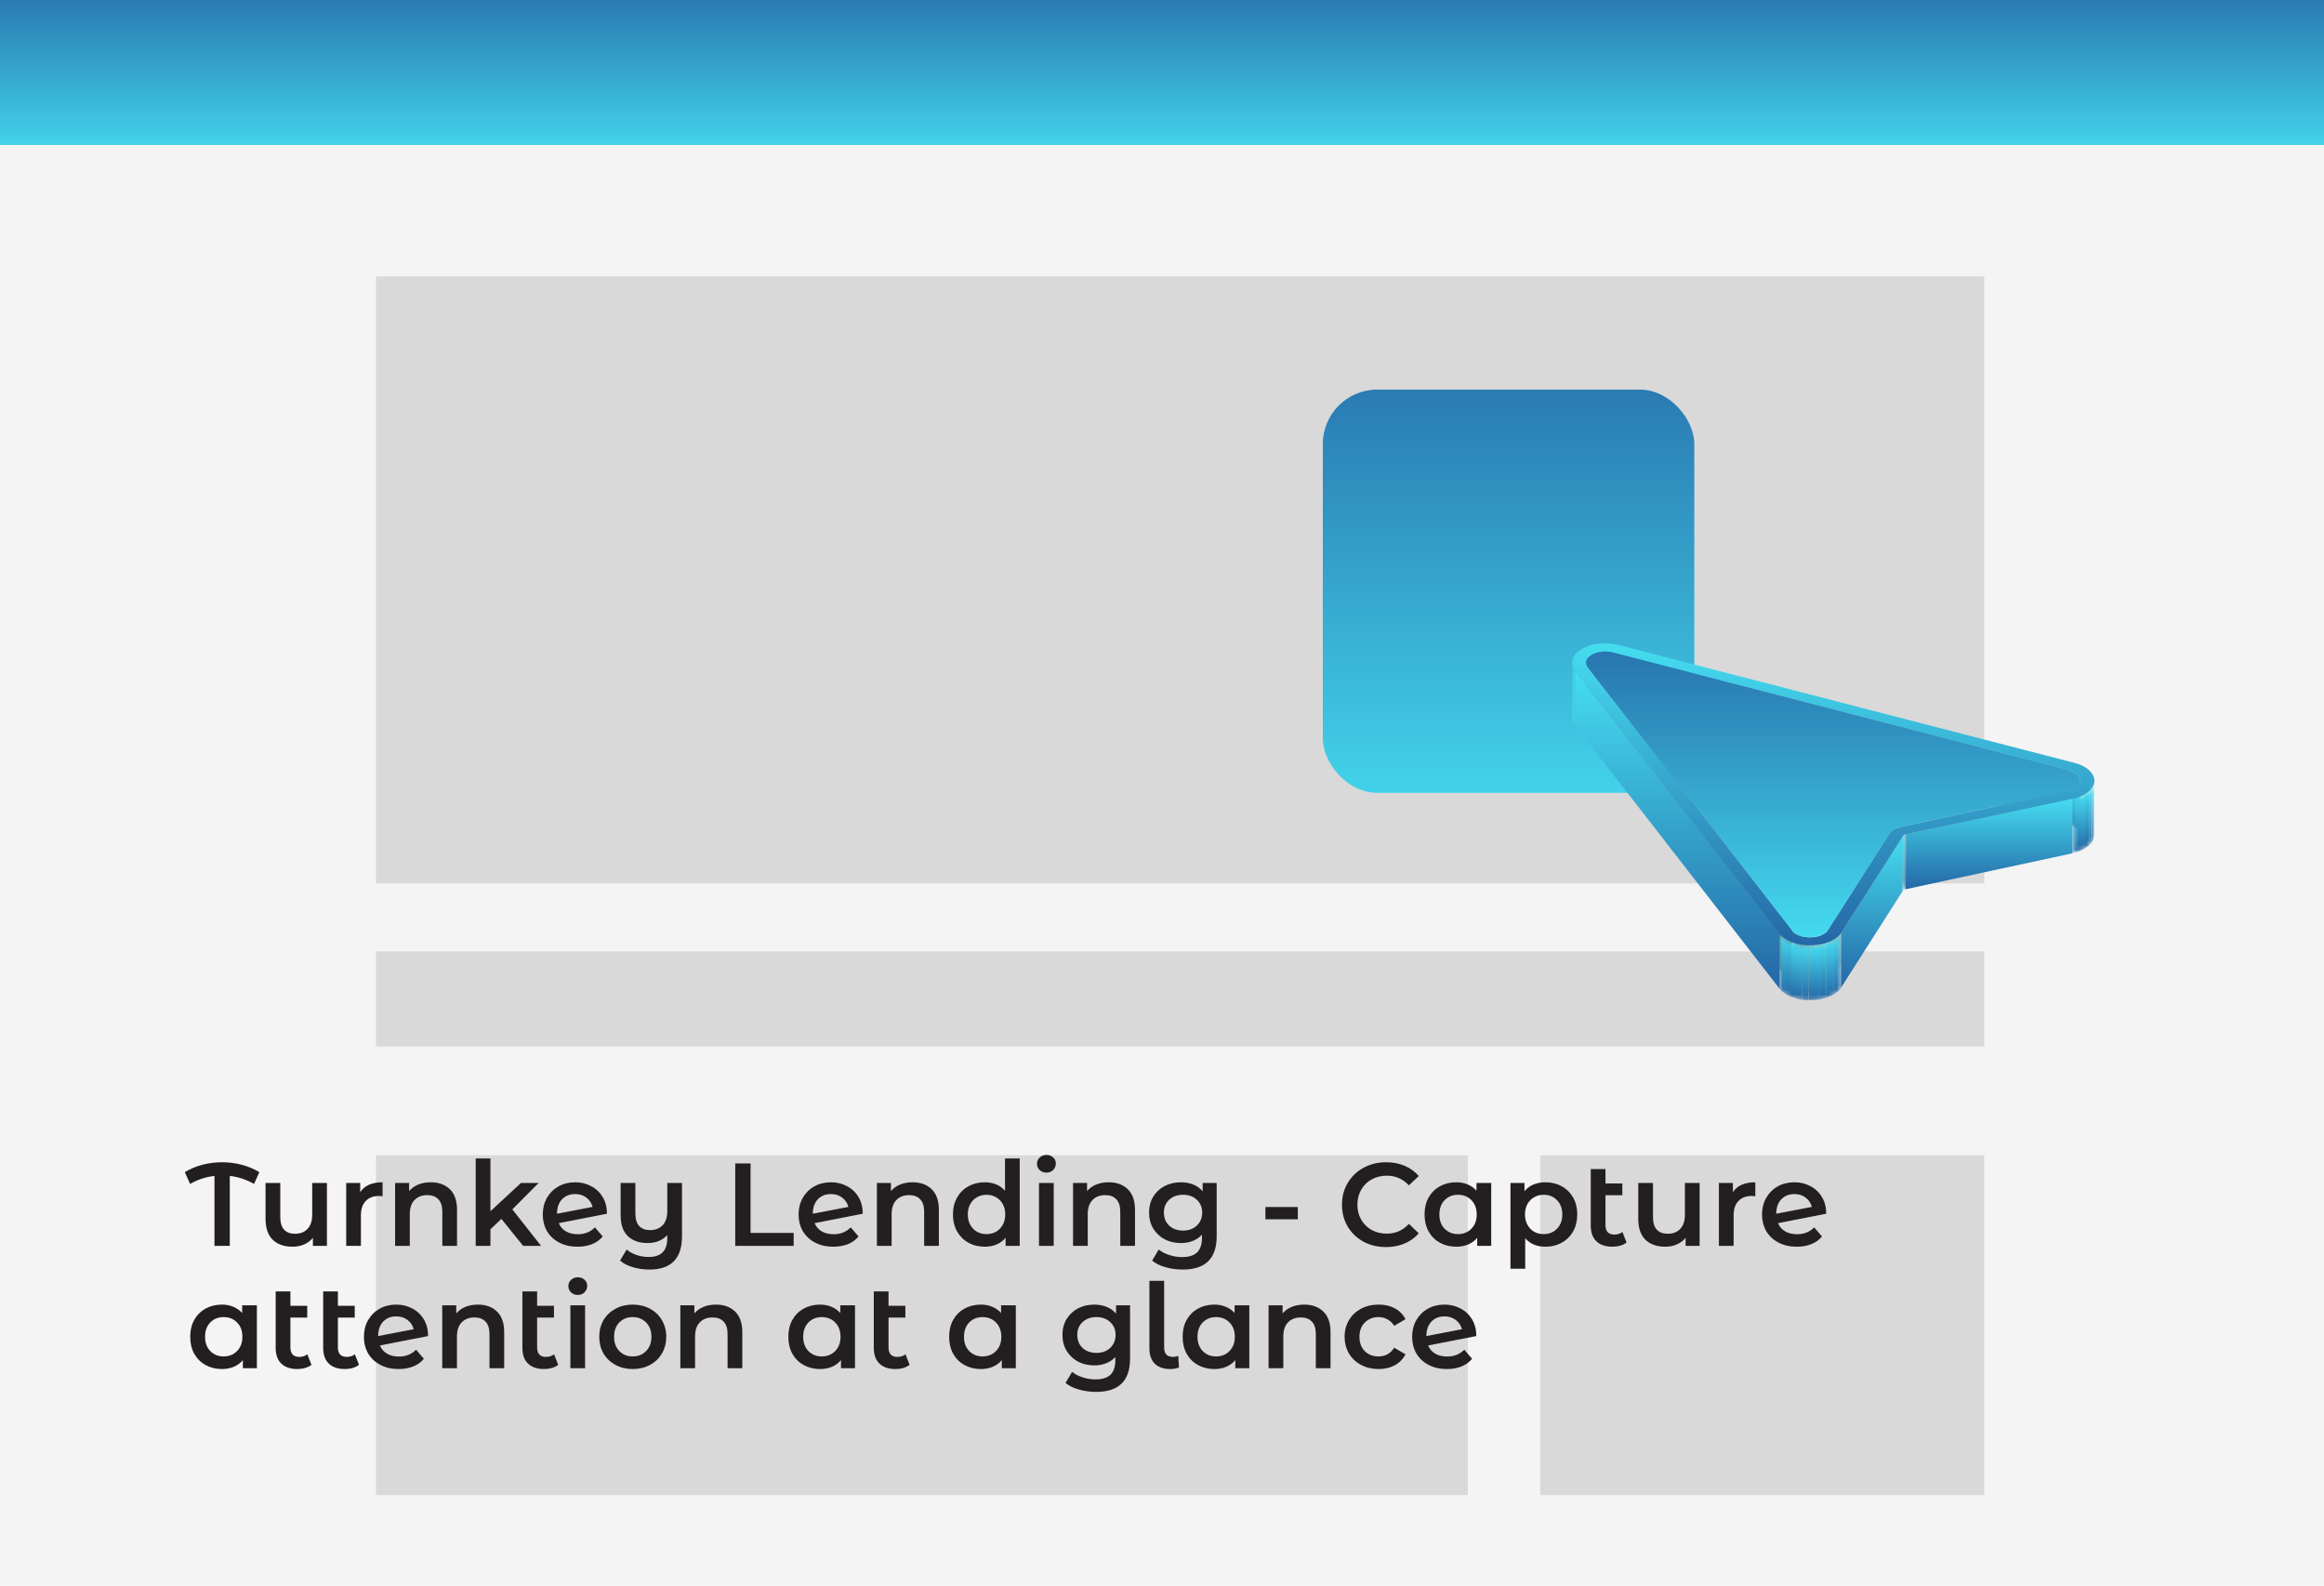 <svg width="513" height="350" viewBox="0 0 513 350" fill="none" xmlns="http://www.w3.org/2000/svg">
<rect width="513" height="350" fill="white"/>
<rect width="513" height="350" fill="#F4F4F4"/>
<rect x="83" y="255" width="241" height="75" fill="#D9D9D9"/>
<rect x="340" y="255" width="98" height="75" fill="#D9D9D9"/>
<rect x="83" y="61" width="355" height="134" fill="#D9D9D9"/>
<rect width="513" height="32" fill="url(#paint0_linear_3845_3605)"/>
<rect x="292" y="86" width="82" height="89" rx="12" fill="url(#paint1_linear_3845_3605)"/>
<rect x="83" y="210" width="355" height="21" fill="#D9D9D9"/>
<mask id="mask0_3845_3605" style="mask-type:luminance" maskUnits="userSpaceOnUse" x="350" y="143" width="7" height="16">
<path d="M350.071 158.348V146.218C350.071 144.58 353.142 143.249 356.111 144.017V156.096C353.091 155.329 350.122 156.659 350.071 158.297V158.348Z" fill="white"/>
</mask>
<g mask="url(#mask0_3845_3605)">
<path d="M356.059 144.016V156.095C355.906 156.095 355.804 156.044 355.701 156.044V143.965C355.855 143.965 355.957 143.965 356.059 144.016Z" fill="url(#paint2_linear_3845_3605)"/>
<path d="M355.752 143.965V156.044C355.548 156.044 355.445 155.993 355.292 155.942V143.862C355.496 143.862 355.599 143.862 355.752 143.965Z" fill="url(#paint3_linear_3845_3605)"/>
<path d="M355.343 143.863V155.942C355.189 155.942 355.036 155.942 354.882 155.942V143.812C355.036 143.812 355.189 143.812 355.343 143.812" fill="url(#paint4_linear_3845_3605)"/>
<path d="M354.934 143.812V155.891C354.78 155.891 354.626 155.891 354.473 155.891V143.812C354.626 143.812 354.78 143.812 354.934 143.812Z" fill="url(#paint5_linear_3845_3605)"/>
<path d="M354.524 143.812V155.891C354.37 155.891 354.217 155.891 354.063 155.891V143.812C354.217 143.812 354.37 143.812 354.524 143.812Z" fill="url(#paint6_linear_3845_3605)"/>
<path d="M354.063 143.812V155.891C353.859 155.891 353.705 155.891 353.552 155.891V143.812C353.756 143.812 353.91 143.812 354.063 143.812Z" fill="url(#paint7_linear_3845_3605)"/>
<path d="M353.654 143.812V155.891C353.449 155.891 353.244 155.891 353.091 155.942V143.914C353.296 143.914 353.449 143.863 353.654 143.863" fill="url(#paint8_linear_3845_3605)"/>
<path d="M353.091 143.914V155.993C352.784 156.045 352.477 156.096 352.221 156.198V144.119C352.528 144.016 352.784 143.965 353.091 143.914Z" fill="url(#paint9_linear_3845_3605)"/>
<path d="M352.272 144.119V156.198C351.862 156.3 351.555 156.454 351.248 156.658V144.528C351.555 144.374 351.914 144.221 352.272 144.067" fill="url(#paint10_linear_3845_3605)"/>
<path d="M351.3 144.528V156.608C351.044 156.71 350.89 156.864 350.685 157.017V144.989C350.89 144.835 351.095 144.682 351.3 144.58" fill="url(#paint11_linear_3845_3605)"/>
<path d="M350.737 144.989V157.068C350.583 157.17 350.532 157.273 350.429 157.375V145.245C350.532 145.142 350.634 145.04 350.737 144.938" fill="url(#paint12_linear_3845_3605)"/>
<path d="M350.481 145.244V157.323C350.378 157.426 350.327 157.477 350.276 157.579V145.5C350.378 145.398 350.429 145.347 350.481 145.244Z" fill="url(#paint13_linear_3845_3605)"/>
<path d="M350.327 145.5V157.579C350.225 157.682 350.225 157.733 350.173 157.835V145.756C350.225 145.654 350.276 145.602 350.327 145.5Z" fill="url(#paint14_linear_3845_3605)"/>
<path d="M350.173 145.757V157.836C350.122 157.887 350.071 157.99 350.071 158.041V145.962C350.071 145.859 350.122 145.808 350.173 145.757Z" fill="url(#paint15_linear_3845_3605)"/>
<path d="M350.122 145.962V158.041C350.122 158.144 350.071 158.195 350.071 158.297V146.218C350.071 146.115 350.071 146.064 350.122 145.962Z" fill="url(#paint16_linear_3845_3605)"/>
</g>
<mask id="mask1_3845_3605" style="mask-type:luminance" maskUnits="userSpaceOnUse" x="350" y="146" width="1" height="14">
<path d="M350.481 159.372C350.225 159.014 350.071 158.655 350.071 158.348V146.218C350.071 146.576 350.225 146.883 350.481 147.241C350.481 150.875 350.481 155.687 350.481 159.321V159.372Z" fill="white"/>
</mask>
<g mask="url(#mask1_3845_3605)">
<path d="M350.481 147.293V159.372C350.173 159.014 350.071 158.655 350.071 158.348V146.218C350.071 146.576 350.225 146.883 350.481 147.241" fill="#858585"/>
</g>
<mask id="mask2_3845_3605" style="mask-type:luminance" maskUnits="userSpaceOnUse" x="347" y="146" width="1" height="15">
<path d="M347 158.348V146.218C347 146.832 347.256 147.395 347.665 147.958V160.037C347.205 159.525 347 158.911 347 158.348Z" fill="white"/>
</mask>
<g mask="url(#mask2_3845_3605)">
<path d="M347.665 148.009V160.088C347.205 159.525 347 158.911 347 158.348V146.218C347 146.832 347.256 147.395 347.665 147.958" fill="#45DDF0"/>
</g>
<path d="M456.686 170.018L456.635 182.097L356.06 156.096V144.017L456.686 170.018Z" fill="url(#paint17_linear_3845_3605)"/>
<mask id="mask3_3845_3605" style="mask-type:luminance" maskUnits="userSpaceOnUse" x="456" y="170" width="4" height="15">
<path d="M459.194 172.271V184.35C459.194 183.736 458.733 183.07 457.914 182.61C457.095 182.149 457.147 182.251 456.635 182.098V170.019C457.198 170.172 457.607 170.326 457.966 170.53C458.784 170.991 459.194 171.656 459.194 172.271Z" fill="white"/>
</mask>
<g mask="url(#mask3_3845_3605)">
<path d="M459.194 172.271V184.35C459.194 183.736 458.733 183.071 457.914 182.61C457.095 182.149 457.505 182.405 457.3 182.303V170.224C457.556 170.326 457.761 170.428 457.965 170.531C458.784 170.991 459.194 171.657 459.194 172.271Z" fill="url(#paint18_linear_3845_3605)"/>
<path d="M457.351 170.223V182.303C457.147 182.251 456.942 182.149 456.788 182.098V170.019C456.993 170.07 457.198 170.121 457.351 170.223Z" fill="url(#paint19_linear_3845_3605)"/>
<path d="M456.788 170.019V182.098C456.686 182.098 456.635 182.098 456.635 182.098V170.019C456.737 170.019 456.788 170.019 456.788 170.019Z" fill="url(#paint20_linear_3845_3605)"/>
</g>
<mask id="mask4_3845_3605" style="mask-type:luminance" maskUnits="userSpaceOnUse" x="457" y="172" width="6" height="17">
<path d="M462.265 172.271V184.351C462.265 184.658 462.163 184.965 462.06 185.272C461.548 186.705 459.808 187.831 457.505 188.343V176.264C459.859 175.752 461.6 174.626 462.111 173.193C462.214 172.886 462.265 172.579 462.265 172.271Z" fill="white"/>
</mask>
<g mask="url(#mask4_3845_3605)">
<path d="M462.265 172.322V184.402C462.265 184.555 462.214 184.709 462.163 184.811V172.732C462.214 172.578 462.265 172.425 462.265 172.322Z" fill="url(#paint21_linear_3845_3605)"/>
<path d="M462.214 172.732V184.812C462.163 184.965 462.111 185.068 462.06 185.221V173.142C462.111 172.988 462.163 172.886 462.163 172.732" fill="url(#paint22_linear_3845_3605)"/>
<path d="M462.111 173.192V185.272C462.009 185.425 461.958 185.528 461.907 185.681V173.602C462.009 173.448 462.06 173.346 462.111 173.192Z" fill="url(#paint23_linear_3845_3605)"/>
<path d="M461.907 173.603V185.682C461.804 185.835 461.702 185.989 461.6 186.142V174.063C461.753 173.91 461.856 173.756 461.907 173.603Z" fill="url(#paint24_linear_3845_3605)"/>
<path d="M461.6 174.012V186.091C461.446 186.245 461.292 186.398 461.139 186.552V174.472C461.344 174.319 461.497 174.165 461.6 174.012Z" fill="url(#paint25_linear_3845_3605)"/>
<path d="M461.139 174.523V186.603C460.832 186.859 460.525 187.063 460.218 187.268V175.189C460.576 174.984 460.883 174.779 461.139 174.523Z" fill="url(#paint26_linear_3845_3605)"/>
<path d="M460.269 175.188V187.268C459.757 187.575 459.143 187.831 458.477 188.035V175.956C459.143 175.751 459.757 175.496 460.269 175.188Z" fill="url(#paint27_linear_3845_3605)"/>
<path d="M458.529 175.957V188.036C458.17 188.139 457.863 188.241 457.505 188.292V176.213C457.863 176.162 458.221 176.059 458.529 175.957Z" fill="url(#paint28_linear_3845_3605)"/>
</g>
<path d="M456.43 174.573V186.653L419.578 194.586L419.629 182.507L456.43 174.573Z" fill="#C0C0C0"/>
<mask id="mask5_3845_3605" style="mask-type:luminance" maskUnits="userSpaceOnUse" x="417" y="182" width="3" height="15">
<path d="M419.629 182.504V194.583C418.452 194.839 417.531 195.351 417.121 196.016V183.937C417.582 183.272 418.503 182.76 419.629 182.504Z" fill="white"/>
</mask>
<g mask="url(#mask5_3845_3605)">
<path d="M419.629 182.504V194.583C419.373 194.583 419.22 194.686 419.015 194.737V182.657C419.22 182.606 419.424 182.555 419.629 182.504Z" fill="#B3B3B3"/>
<path d="M419.066 182.657V194.736C418.656 194.839 418.298 194.992 418.042 195.197V183.118C418.349 182.964 418.708 182.811 419.066 182.657Z" fill="#B8B8B8"/>
<path d="M418.042 183.118V195.197C417.786 195.3 417.633 195.453 417.479 195.607V183.528C417.684 183.374 417.838 183.272 418.042 183.118Z" fill="#B3B3B3"/>
<path d="M417.53 183.477V195.556C417.377 195.658 417.326 195.761 417.223 195.863V183.784C417.326 183.681 417.428 183.579 417.53 183.477Z" fill="#ADADAD"/>
<path d="M417.223 183.784V195.863C417.172 195.915 417.121 195.966 417.07 196.017V183.938C417.121 183.887 417.172 183.835 417.223 183.784Z" fill="#A8A8A8"/>
</g>
<path d="M457.505 176.21V188.34L420.653 196.274L420.704 184.143L457.505 176.21Z" fill="url(#paint29_linear_3845_3605)"/>
<mask id="mask6_3845_3605" style="mask-type:luminance" maskUnits="userSpaceOnUse" x="419" y="184" width="2" height="13">
<path d="M420.704 184.145V196.224C420.346 196.275 420.09 196.429 419.988 196.633V184.554C420.141 184.349 420.397 184.247 420.704 184.145Z" fill="white"/>
</mask>
<g mask="url(#mask6_3845_3605)">
<path d="M420.704 184.145V196.224C420.602 196.224 420.55 196.224 420.499 196.224V184.145C420.602 184.145 420.653 184.145 420.704 184.145Z" fill="url(#paint30_linear_3845_3605)"/>
<path d="M420.551 184.195V196.275C420.397 196.275 420.295 196.326 420.243 196.377V184.298C420.346 184.298 420.448 184.195 420.551 184.195Z" fill="url(#paint31_linear_3845_3605)"/>
<path d="M420.244 184.35V196.429C420.141 196.429 420.09 196.48 420.039 196.531V184.452C420.09 184.452 420.141 184.401 420.244 184.35Z" fill="url(#paint32_linear_3845_3605)"/>
<path d="M420.141 184.451V196.53C420.09 196.53 420.039 196.53 420.039 196.633V184.554C420.09 184.554 420.141 184.502 420.141 184.451Z" fill="url(#paint33_linear_3845_3605)"/>
<path d="M420.039 184.503V196.582H419.988V184.503H420.039Z" fill="url(#paint34_linear_3845_3605)"/>
</g>
<path d="M417.121 183.939V196.07L403.506 217.413V205.283L417.121 183.939Z" fill="#B2B2B2"/>
<path d="M395.675 205.436L395.624 217.567L350.48 159.371V147.292L395.675 205.436Z" fill="#808080"/>
<path d="M420.039 184.554L419.987 196.684L406.373 218.028L406.424 205.948L420.039 184.554Z" fill="url(#paint35_linear_3845_3605)"/>
<path d="M392.86 206.153V218.284L347.665 160.088V148.009L392.86 206.153Z" fill="url(#paint36_linear_3845_3605)"/>
<mask id="mask7_3845_3605" style="mask-type:luminance" maskUnits="userSpaceOnUse" x="395" y="205" width="9" height="14">
<path d="M403.506 205.283V217.362C402.329 219.103 398.542 219.461 396.494 218.284C394.447 217.107 395.829 217.823 395.624 217.516V205.437C395.88 205.744 396.187 206 396.545 206.205C398.593 207.382 402.38 207.075 403.506 205.283Z" fill="white"/>
</mask>
<g mask="url(#mask7_3845_3605)">
<path d="M403.506 205.283V217.362C403.455 217.414 403.404 217.465 403.353 217.567V205.488C403.455 205.437 403.455 205.386 403.506 205.283Z" fill="#A8A8A8"/>
<path d="M403.404 205.488V217.568C403.302 217.67 403.199 217.772 403.097 217.875V205.795C403.25 205.693 403.302 205.591 403.404 205.488Z" fill="#ADADAD"/>
<path d="M403.148 205.795V217.874C402.943 218.028 402.79 218.13 402.585 218.284V206.204C402.79 206.102 402.994 205.948 403.148 205.795Z" fill="#B3B3B3"/>
<path d="M402.585 206.153V218.233C402.278 218.386 401.971 218.54 401.613 218.642V206.563C401.971 206.46 402.329 206.307 402.585 206.153Z" fill="#B8B8B8"/>
<path d="M401.664 206.614V218.694C401.357 218.796 401.101 218.847 400.845 218.898V206.819C401.152 206.819 401.408 206.717 401.664 206.614Z" fill="#B3B3B3"/>
<path d="M400.845 206.768V218.847C400.64 218.847 400.435 218.898 400.231 218.949V206.87C400.435 206.87 400.64 206.87 400.845 206.768Z" fill="#ADADAD"/>
<path d="M400.282 206.87V218.949C400.077 218.949 399.924 218.949 399.77 218.949V206.87C399.975 206.87 400.128 206.87 400.282 206.87Z" fill="#A8A8A8"/>
<path d="M399.821 206.922V219.001C399.617 219.001 399.463 219.001 399.361 219.001V206.922C399.565 206.922 399.719 206.922 399.821 206.922Z" fill="#A3A3A3"/>
<path d="M399.361 206.922V219.001C399.207 219.001 399.053 219.001 398.9 219.001V206.922C399.053 206.922 399.207 206.922 399.361 206.922Z" fill="#9E9E9E"/>
<path d="M398.951 206.87V218.949C398.798 218.949 398.644 218.949 398.49 218.949V206.87C398.644 206.87 398.798 206.87 398.951 206.87Z" fill="#999999"/>
<path d="M398.49 206.819V218.898C398.337 218.898 398.183 218.898 398.03 218.847V206.768C398.183 206.768 398.337 206.819 398.49 206.819Z" fill="#949494"/>
<path d="M398.081 206.767V218.847C397.876 218.847 397.774 218.795 397.62 218.744V206.665C397.774 206.665 397.927 206.767 398.081 206.767Z" fill="#8F8F8F"/>
<path d="M397.671 206.665V218.745C397.467 218.745 397.313 218.642 397.108 218.591V206.512C397.313 206.563 397.467 206.614 397.671 206.665Z" fill="#8A8A8A"/>
<path d="M397.16 206.46V218.539C396.904 218.437 396.699 218.386 396.545 218.284C396.187 218.079 395.88 217.823 395.675 217.516V205.437C395.931 205.744 396.238 206 396.597 206.204C396.955 206.409 396.955 206.409 397.16 206.46Z" fill="#858585"/>
</g>
<path d="M420.039 184.554L406.424 205.897C405.554 207.279 403.609 208.251 401.152 208.558C398.695 208.866 396.136 208.456 394.396 207.432C392.656 206.409 393.27 206.614 392.86 206.153L347.665 148.009C346.437 146.371 347 144.528 349.15 143.249C351.299 141.969 354.524 141.662 357.339 142.378L457.914 168.38C458.733 168.584 459.501 168.891 460.115 169.25C461.855 170.273 462.726 171.789 462.163 173.222C461.753 174.328 460.166 175.863 457.556 176.293L420.704 184.144C420.397 184.195 420.141 184.349 419.987 184.554H420.039ZM396.546 206.204C398.593 207.381 402.38 207.074 403.506 205.283L417.121 183.939C417.531 183.274 418.452 182.762 419.629 182.506L456.43 174.573C459.45 173.907 460.013 171.706 457.966 170.529C457.044 170.151 457.198 170.171 456.686 170.017L356.059 144.016C352.477 143.095 348.843 145.194 350.48 147.292L395.675 205.487C395.88 205.795 396.187 206.051 396.546 206.255" fill="url(#paint37_linear_3845_3605)"/>
<path d="M457.966 170.529C460.013 171.707 459.501 173.908 456.43 174.573L419.629 182.506C418.452 182.762 417.582 183.274 417.121 183.94L403.507 205.283C402.381 207.023 398.593 207.381 396.546 206.204C395.946 205.86 395.729 205.599 395.524 205.292L350.481 147.292C348.894 145.245 352.528 143.146 356.06 144.016L456.635 170.018C457.147 170.171 457.556 170.325 457.914 170.529H457.966Z" fill="url(#paint38_linear_3845_3605)"/>
<mask id="mask8_3845_3605" style="mask-type:luminance" maskUnits="userSpaceOnUse" x="392" y="205" width="15" height="16">
<path d="M406.424 205.949V218.028C405.503 219.41 403.558 220.383 401.152 220.69C398.695 220.997 396.136 220.588 394.396 219.564C392.656 218.54 393.27 218.745 392.86 218.284V206.205C393.27 206.666 393.782 207.126 394.447 207.485C396.187 208.508 398.746 208.918 401.203 208.611C403.609 208.304 405.605 207.331 406.475 205.949H406.424Z" fill="white"/>
</mask>
<g mask="url(#mask8_3845_3605)">
<path d="M406.424 205.949V218.028C406.322 218.131 406.27 218.233 406.168 218.336V206.256C406.27 206.154 406.373 206.052 406.424 205.949Z" fill="url(#paint39_linear_3845_3605)"/>
<path d="M406.219 206.205V218.284C406.066 218.438 405.912 218.643 405.707 218.796V206.717C405.912 206.563 406.066 206.41 406.219 206.205Z" fill="url(#paint40_linear_3845_3605)"/>
<path d="M405.758 206.718V218.797C405.451 219.053 405.144 219.258 404.786 219.462V207.383C405.144 207.178 405.451 206.974 405.758 206.718Z" fill="url(#paint41_linear_3845_3605)"/>
<path d="M404.837 207.383V219.462C404.325 219.769 403.711 220.025 403.097 220.23V208.151C403.762 207.946 404.325 207.69 404.837 207.383Z" fill="url(#paint42_linear_3845_3605)"/>
<path d="M403.148 208.149V220.229C402.687 220.382 402.227 220.485 401.766 220.587V208.508C402.278 208.405 402.739 208.303 403.148 208.149Z" fill="url(#paint43_linear_3845_3605)"/>
<path d="M401.766 208.508V220.587C401.51 220.587 401.305 220.638 401.101 220.689C400.998 220.689 400.896 220.689 400.742 220.689V208.61C400.896 208.61 400.998 208.61 401.101 208.61C401.305 208.61 401.51 208.559 401.715 208.508" fill="url(#paint44_linear_3845_3605)"/>
<path d="M400.794 208.611V220.691C400.487 220.691 400.231 220.691 399.924 220.742V208.663C400.231 208.663 400.487 208.663 400.794 208.611Z" fill="url(#paint45_linear_3845_3605)"/>
<path d="M399.975 208.662V220.741C399.668 220.741 399.412 220.741 399.207 220.741V208.662C399.514 208.662 399.719 208.662 399.975 208.662Z" fill="url(#paint46_linear_3845_3605)"/>
<path d="M399.207 208.662V220.741C398.951 220.741 398.695 220.741 398.439 220.741V208.662C398.695 208.662 398.951 208.662 399.207 208.662Z" fill="url(#paint47_linear_3845_3605)"/>
<path d="M398.49 208.662V220.741C398.235 220.741 397.979 220.741 397.774 220.639V208.56C398.03 208.56 398.286 208.611 398.49 208.662Z" fill="url(#paint48_linear_3845_3605)"/>
<path d="M397.774 208.559V220.639C397.518 220.639 397.262 220.587 397.006 220.536V208.457C397.262 208.457 397.518 208.559 397.774 208.559Z" fill="url(#paint49_linear_3845_3605)"/>
<path d="M397.057 208.458V220.537C396.75 220.486 396.494 220.435 396.238 220.332V208.253C396.545 208.304 396.75 208.406 397.057 208.458Z" fill="url(#paint50_linear_3845_3605)"/>
<path d="M396.341 208.252V220.332C395.982 220.229 395.727 220.127 395.419 220.025V207.945C395.727 208.048 396.034 208.15 396.341 208.252Z" fill="url(#paint51_linear_3845_3605)"/>
<path d="M395.419 207.946V220.025C395.01 219.871 394.652 219.718 394.345 219.513C393.73 219.155 393.219 218.694 392.809 218.234V206.154C393.219 206.615 393.73 207.076 394.396 207.434C395.061 207.792 395.061 207.792 395.419 207.946Z" fill="url(#paint52_linear_3845_3605)"/>
</g>
<path d="M56.08 261.324C54.364 260.353 52.579 259.764 50.724 259.556V275H47.344V259.556C45.472 259.764 43.678 260.353 41.962 261.324L40.792 258.724C42.005 257.996 43.305 257.45 44.692 257.086C46.096 256.722 47.535 256.54 49.008 256.54C50.481 256.54 51.92 256.722 53.324 257.086C54.728 257.45 56.037 257.996 57.25 258.724L56.08 261.324ZM72.164 261.116V275H69.07V273.232C68.55 273.856 67.9 274.341 67.12 274.688C66.34 275.017 65.499 275.182 64.598 275.182C62.743 275.182 61.279 274.671 60.204 273.648C59.147 272.608 58.618 271.074 58.618 269.046V261.116H61.868V268.604C61.868 269.852 62.145 270.788 62.7 271.412C63.272 272.019 64.078 272.322 65.118 272.322C66.279 272.322 67.198 271.967 67.874 271.256C68.567 270.528 68.914 269.488 68.914 268.136V261.116H72.164ZM79.513 263.144C80.449 261.688 82.096 260.96 84.453 260.96V264.054C84.176 264.002 83.924 263.976 83.699 263.976C82.434 263.976 81.446 264.349 80.735 265.094C80.024 265.822 79.669 266.879 79.669 268.266V275H76.419V261.116H79.513V263.144ZM95.088 260.96C96.839 260.96 98.243 261.471 99.3 262.494C100.357 263.517 100.886 265.033 100.886 267.044V275H97.636V267.46C97.636 266.247 97.35 265.337 96.778 264.73C96.206 264.106 95.391 263.794 94.334 263.794C93.138 263.794 92.194 264.158 91.5 264.886C90.807 265.597 90.46 266.628 90.46 267.98V275H87.21V261.116H90.304V262.91C90.841 262.269 91.517 261.783 92.332 261.454C93.147 261.125 94.066 260.96 95.088 260.96ZM110.677 269.046L108.259 271.334V275H105.009V255.708H108.259V267.356L114.993 261.116H118.893L113.095 266.94L119.439 275H115.487L110.677 269.046ZM127.558 272.426C129.066 272.426 130.323 271.923 131.328 270.918L133.044 272.92C132.438 273.665 131.658 274.229 130.704 274.61C129.751 274.991 128.676 275.182 127.48 275.182C125.955 275.182 124.612 274.879 123.45 274.272C122.289 273.665 121.388 272.825 120.746 271.75C120.122 270.658 119.81 269.427 119.81 268.058C119.81 266.706 120.114 265.493 120.72 264.418C121.344 263.326 122.194 262.477 123.268 261.87C124.36 261.263 125.591 260.96 126.96 260.96C128.26 260.96 129.439 261.246 130.496 261.818C131.571 262.373 132.42 263.179 133.044 264.236C133.668 265.276 133.98 266.498 133.98 267.902L123.346 269.982C123.676 270.779 124.204 271.386 124.932 271.802C125.66 272.218 126.536 272.426 127.558 272.426ZM126.96 263.56C125.764 263.56 124.794 263.95 124.048 264.73C123.32 265.51 122.956 266.559 122.956 267.876V267.902L130.808 266.394C130.583 265.545 130.124 264.86 129.43 264.34C128.754 263.82 127.931 263.56 126.96 263.56ZM150.545 261.116V272.894C150.545 277.782 148.144 280.226 143.343 280.226C142.077 280.226 140.864 280.053 139.703 279.706C138.559 279.377 137.614 278.891 136.869 278.25L138.325 275.806C138.914 276.309 139.633 276.707 140.483 277.002C141.332 277.297 142.225 277.444 143.161 277.444C144.582 277.444 145.622 277.097 146.281 276.404C146.957 275.728 147.295 274.679 147.295 273.258V272.608C146.775 273.18 146.142 273.622 145.397 273.934C144.651 274.229 143.845 274.376 142.979 274.376C141.124 274.376 139.659 273.865 138.585 272.842C137.527 271.819 136.999 270.285 136.999 268.24V261.116H140.249V267.824C140.249 269.055 140.526 269.982 141.081 270.606C141.653 271.213 142.459 271.516 143.499 271.516C144.66 271.516 145.579 271.161 146.255 270.45C146.948 269.739 147.295 268.708 147.295 267.356V261.116H150.545ZM162.298 256.8H165.678V272.14H175.194V275H162.298V256.8ZM184.027 272.426C185.535 272.426 186.792 271.923 187.797 270.918L189.513 272.92C188.906 273.665 188.126 274.229 187.173 274.61C186.22 274.991 185.145 275.182 183.949 275.182C182.424 275.182 181.08 274.879 179.919 274.272C178.758 273.665 177.856 272.825 177.215 271.75C176.591 270.658 176.279 269.427 176.279 268.058C176.279 266.706 176.582 265.493 177.189 264.418C177.813 263.326 178.662 262.477 179.737 261.87C180.829 261.263 182.06 260.96 183.429 260.96C184.729 260.96 185.908 261.246 186.965 261.818C188.04 262.373 188.889 263.179 189.513 264.236C190.137 265.276 190.449 266.498 190.449 267.902L179.815 269.982C180.144 270.779 180.673 271.386 181.401 271.802C182.129 272.218 183.004 272.426 184.027 272.426ZM183.429 263.56C182.233 263.56 181.262 263.95 180.517 264.73C179.789 265.51 179.425 266.559 179.425 267.876V267.902L187.277 266.394C187.052 265.545 186.592 264.86 185.899 264.34C185.223 263.82 184.4 263.56 183.429 263.56ZM201.449 260.96C203.2 260.96 204.604 261.471 205.661 262.494C206.719 263.517 207.247 265.033 207.247 267.044V275H203.997V267.46C203.997 266.247 203.711 265.337 203.139 264.73C202.567 264.106 201.753 263.794 200.695 263.794C199.499 263.794 198.555 264.158 197.861 264.886C197.168 265.597 196.821 266.628 196.821 267.98V275H193.571V261.116H196.665V262.91C197.203 262.269 197.879 261.783 198.693 261.454C199.508 261.125 200.427 260.96 201.449 260.96ZM225.095 255.708V275H221.975V273.206C221.438 273.865 220.771 274.359 219.973 274.688C219.193 275.017 218.327 275.182 217.373 275.182C216.039 275.182 214.834 274.887 213.759 274.298C212.702 273.709 211.87 272.877 211.263 271.802C210.657 270.71 210.353 269.462 210.353 268.058C210.353 266.654 210.657 265.415 211.263 264.34C211.87 263.265 212.702 262.433 213.759 261.844C214.834 261.255 216.039 260.96 217.373 260.96C218.292 260.96 219.133 261.116 219.895 261.428C220.658 261.74 221.308 262.208 221.845 262.832V255.708H225.095ZM217.763 272.4C218.543 272.4 219.245 272.227 219.869 271.88C220.493 271.516 220.987 271.005 221.351 270.346C221.715 269.687 221.897 268.925 221.897 268.058C221.897 267.191 221.715 266.429 221.351 265.77C220.987 265.111 220.493 264.609 219.869 264.262C219.245 263.898 218.543 263.716 217.763 263.716C216.983 263.716 216.281 263.898 215.657 264.262C215.033 264.609 214.539 265.111 214.175 265.77C213.811 266.429 213.629 267.191 213.629 268.058C213.629 268.925 213.811 269.687 214.175 270.346C214.539 271.005 215.033 271.516 215.657 271.88C216.281 272.227 216.983 272.4 217.763 272.4ZM229.347 261.116H232.597V275H229.347V261.116ZM230.985 258.828C230.396 258.828 229.902 258.646 229.503 258.282C229.104 257.901 228.905 257.433 228.905 256.878C228.905 256.323 229.104 255.864 229.503 255.5C229.902 255.119 230.396 254.928 230.985 254.928C231.574 254.928 232.068 255.11 232.467 255.474C232.866 255.821 233.065 256.263 233.065 256.8C233.065 257.372 232.866 257.857 232.467 258.256C232.086 258.637 231.592 258.828 230.985 258.828ZM244.74 260.96C246.491 260.96 247.895 261.471 248.952 262.494C250.01 263.517 250.538 265.033 250.538 267.044V275H247.288V267.46C247.288 266.247 247.002 265.337 246.43 264.73C245.858 264.106 245.044 263.794 243.986 263.794C242.79 263.794 241.846 264.158 241.152 264.886C240.459 265.597 240.112 266.628 240.112 267.98V275H236.862V261.116H239.956V262.91C240.494 262.269 241.17 261.783 241.984 261.454C242.799 261.125 243.718 260.96 244.74 260.96ZM268.568 261.116V272.894C268.568 277.782 266.072 280.226 261.08 280.226C259.746 280.226 258.48 280.053 257.284 279.706C256.088 279.377 255.1 278.891 254.32 278.25L255.776 275.806C256.383 276.309 257.146 276.707 258.064 277.002C259 277.314 259.945 277.47 260.898 277.47C262.424 277.47 263.542 277.123 264.252 276.43C264.963 275.737 265.318 274.679 265.318 273.258V272.53C264.764 273.137 264.088 273.596 263.29 273.908C262.493 274.22 261.618 274.376 260.664 274.376C259.347 274.376 258.151 274.099 257.076 273.544C256.019 272.972 255.178 272.175 254.554 271.152C253.948 270.129 253.644 268.959 253.644 267.642C253.644 266.325 253.948 265.163 254.554 264.158C255.178 263.135 256.019 262.347 257.076 261.792C258.151 261.237 259.347 260.96 260.664 260.96C261.67 260.96 262.58 261.125 263.394 261.454C264.226 261.783 264.92 262.286 265.474 262.962V261.116H268.568ZM261.158 271.62C262.389 271.62 263.394 271.256 264.174 270.528C264.972 269.783 265.37 268.821 265.37 267.642C265.37 266.481 264.972 265.536 264.174 264.808C263.394 264.08 262.389 263.716 261.158 263.716C259.91 263.716 258.888 264.08 258.09 264.808C257.31 265.536 256.92 266.481 256.92 267.642C256.92 268.821 257.31 269.783 258.09 270.528C258.888 271.256 259.91 271.62 261.158 271.62ZM279.325 266.42H286.475V269.124H279.325V266.42ZM305.952 275.26C304.115 275.26 302.451 274.861 300.96 274.064C299.487 273.249 298.325 272.131 297.476 270.71C296.644 269.289 296.228 267.685 296.228 265.9C296.228 264.115 296.653 262.511 297.502 261.09C298.351 259.669 299.513 258.559 300.986 257.762C302.477 256.947 304.141 256.54 305.978 256.54C307.469 256.54 308.829 256.8 310.06 257.32C311.291 257.84 312.331 258.594 313.18 259.582L310.996 261.636C309.679 260.215 308.058 259.504 306.134 259.504C304.886 259.504 303.768 259.781 302.78 260.336C301.792 260.873 301.021 261.627 300.466 262.598C299.911 263.569 299.634 264.669 299.634 265.9C299.634 267.131 299.911 268.231 300.466 269.202C301.021 270.173 301.792 270.935 302.78 271.49C303.768 272.027 304.886 272.296 306.134 272.296C308.058 272.296 309.679 271.577 310.996 270.138L313.18 272.218C312.331 273.206 311.282 273.96 310.034 274.48C308.803 275 307.443 275.26 305.952 275.26ZM329.171 261.116V275H326.077V273.206C325.539 273.865 324.872 274.359 324.075 274.688C323.295 275.017 322.428 275.182 321.475 275.182C320.123 275.182 318.909 274.887 317.835 274.298C316.777 273.709 315.945 272.877 315.339 271.802C314.749 270.727 314.455 269.479 314.455 268.058C314.455 266.637 314.749 265.397 315.339 264.34C315.945 263.265 316.777 262.433 317.835 261.844C318.909 261.255 320.123 260.96 321.475 260.96C322.376 260.96 323.199 261.116 323.945 261.428C324.707 261.74 325.366 262.199 325.921 262.806V261.116H329.171ZM321.839 272.4C323.035 272.4 324.023 272.001 324.803 271.204C325.583 270.407 325.973 269.358 325.973 268.058C325.973 266.758 325.583 265.709 324.803 264.912C324.023 264.115 323.035 263.716 321.839 263.716C320.643 263.716 319.655 264.115 318.875 264.912C318.112 265.709 317.731 266.758 317.731 268.058C317.731 269.358 318.112 270.407 318.875 271.204C319.655 272.001 320.643 272.4 321.839 272.4ZM341.119 260.96C342.471 260.96 343.676 261.255 344.733 261.844C345.808 262.433 346.648 263.265 347.255 264.34C347.862 265.415 348.165 266.654 348.165 268.058C348.165 269.462 347.862 270.71 347.255 271.802C346.648 272.877 345.808 273.709 344.733 274.298C343.676 274.887 342.471 275.182 341.119 275.182C339.247 275.182 337.765 274.558 336.673 273.31V280.044H333.423V261.116H336.517V262.936C337.054 262.277 337.713 261.783 338.493 261.454C339.29 261.125 340.166 260.96 341.119 260.96ZM340.755 272.4C341.951 272.4 342.93 272.001 343.693 271.204C344.473 270.407 344.863 269.358 344.863 268.058C344.863 266.758 344.473 265.709 343.693 264.912C342.93 264.115 341.951 263.716 340.755 263.716C339.975 263.716 339.273 263.898 338.649 264.262C338.025 264.609 337.531 265.111 337.167 265.77C336.803 266.429 336.621 267.191 336.621 268.058C336.621 268.925 336.803 269.687 337.167 270.346C337.531 271.005 338.025 271.516 338.649 271.88C339.273 272.227 339.975 272.4 340.755 272.4ZM359.047 274.246C358.666 274.558 358.198 274.792 357.643 274.948C357.106 275.104 356.534 275.182 355.927 275.182C354.402 275.182 353.223 274.783 352.391 273.986C351.559 273.189 351.143 272.027 351.143 270.502V258.048H354.393V261.22H358.111V263.82H354.393V270.424C354.393 271.1 354.558 271.62 354.887 271.984C355.234 272.331 355.711 272.504 356.317 272.504C357.045 272.504 357.652 272.313 358.137 271.932L359.047 274.246ZM375.176 261.116V275H372.082V273.232C371.562 273.856 370.912 274.341 370.132 274.688C369.352 275.017 368.511 275.182 367.61 275.182C365.755 275.182 364.29 274.671 363.216 273.648C362.158 272.608 361.63 271.074 361.63 269.046V261.116H364.88V268.604C364.88 269.852 365.157 270.788 365.712 271.412C366.284 272.019 367.09 272.322 368.13 272.322C369.291 272.322 370.21 271.967 370.886 271.256C371.579 270.528 371.926 269.488 371.926 268.136V261.116H375.176ZM382.525 263.144C383.461 261.688 385.107 260.96 387.465 260.96V264.054C387.187 264.002 386.936 263.976 386.711 263.976C385.445 263.976 384.457 264.349 383.747 265.094C383.036 265.822 382.681 266.879 382.681 268.266V275H379.431V261.116H382.525V263.144ZM396.699 272.426C398.207 272.426 399.464 271.923 400.469 270.918L402.185 272.92C401.578 273.665 400.798 274.229 399.845 274.61C398.892 274.991 397.817 275.182 396.621 275.182C395.096 275.182 393.752 274.879 392.591 274.272C391.43 273.665 390.528 272.825 389.887 271.75C389.263 270.658 388.951 269.427 388.951 268.058C388.951 266.706 389.254 265.493 389.861 264.418C390.485 263.326 391.334 262.477 392.409 261.87C393.501 261.263 394.732 260.96 396.101 260.96C397.401 260.96 398.58 261.246 399.637 261.818C400.712 262.373 401.561 263.179 402.185 264.236C402.809 265.276 403.121 266.498 403.121 267.902L392.487 269.982C392.816 270.779 393.345 271.386 394.073 271.802C394.801 272.218 395.676 272.426 396.699 272.426ZM396.101 263.56C394.905 263.56 393.934 263.95 393.189 264.73C392.461 265.51 392.097 266.559 392.097 267.876V267.902L399.949 266.394C399.724 265.545 399.264 264.86 398.571 264.34C397.895 263.82 397.072 263.56 396.101 263.56ZM56.704 288.116V302H53.61V300.206C53.073 300.865 52.405 301.359 51.608 301.688C50.828 302.017 49.961 302.182 49.008 302.182C47.656 302.182 46.443 301.887 45.368 301.298C44.311 300.709 43.479 299.877 42.872 298.802C42.283 297.727 41.988 296.479 41.988 295.058C41.988 293.637 42.283 292.397 42.872 291.34C43.479 290.265 44.311 289.433 45.368 288.844C46.443 288.255 47.656 287.96 49.008 287.96C49.909 287.96 50.733 288.116 51.478 288.428C52.241 288.74 52.899 289.199 53.454 289.806V288.116H56.704ZM49.372 299.4C50.568 299.4 51.556 299.001 52.336 298.204C53.116 297.407 53.506 296.358 53.506 295.058C53.506 293.758 53.116 292.709 52.336 291.912C51.556 291.115 50.568 290.716 49.372 290.716C48.176 290.716 47.188 291.115 46.408 291.912C45.645 292.709 45.264 293.758 45.264 295.058C45.264 296.358 45.645 297.407 46.408 298.204C47.188 299.001 48.176 299.4 49.372 299.4ZM68.756 301.246C68.375 301.558 67.907 301.792 67.352 301.948C66.815 302.104 66.243 302.182 65.636 302.182C64.111 302.182 62.932 301.783 62.1 300.986C61.268 300.189 60.852 299.027 60.852 297.502V285.048H64.102V288.22H67.82V290.82H64.102V297.424C64.102 298.1 64.267 298.62 64.596 298.984C64.943 299.331 65.42 299.504 66.026 299.504C66.754 299.504 67.361 299.313 67.846 298.932L68.756 301.246ZM79.243 301.246C78.861 301.558 78.393 301.792 77.838 301.948C77.301 302.104 76.729 302.182 76.123 302.182C74.597 302.182 73.418 301.783 72.587 300.986C71.754 300.189 71.338 299.027 71.338 297.502V285.048H74.588V288.22H78.306V290.82H74.588V297.424C74.588 298.1 74.753 298.62 75.082 298.984C75.429 299.331 75.906 299.504 76.513 299.504C77.24 299.504 77.847 299.313 78.332 298.932L79.243 301.246ZM88.076 299.426C89.584 299.426 90.841 298.923 91.846 297.918L93.562 299.92C92.955 300.665 92.175 301.229 91.222 301.61C90.269 301.991 89.194 302.182 87.998 302.182C86.472 302.182 85.129 301.879 83.968 301.272C82.806 300.665 81.905 299.825 81.264 298.75C80.64 297.658 80.328 296.427 80.328 295.058C80.328 293.706 80.631 292.493 81.238 291.418C81.862 290.326 82.711 289.477 83.786 288.87C84.878 288.263 86.109 287.96 87.478 287.96C88.778 287.96 89.957 288.246 91.014 288.818C92.088 289.373 92.938 290.179 93.562 291.236C94.186 292.276 94.498 293.498 94.498 294.902L83.864 296.982C84.193 297.779 84.722 298.386 85.45 298.802C86.178 299.218 87.053 299.426 88.076 299.426ZM87.478 290.56C86.282 290.56 85.311 290.95 84.566 291.73C83.838 292.51 83.474 293.559 83.474 294.876V294.902L91.326 293.394C91.1 292.545 90.641 291.86 89.948 291.34C89.272 290.82 88.448 290.56 87.478 290.56ZM105.498 287.96C107.249 287.96 108.653 288.471 109.71 289.494C110.768 290.517 111.296 292.033 111.296 294.044V302H108.046V294.46C108.046 293.247 107.76 292.337 107.188 291.73C106.616 291.106 105.802 290.794 104.744 290.794C103.548 290.794 102.604 291.158 101.91 291.886C101.217 292.597 100.87 293.628 100.87 294.98V302H97.62V288.116H100.714V289.91C101.252 289.269 101.928 288.783 102.742 288.454C103.557 288.125 104.476 287.96 105.498 287.96ZM123.219 301.246C122.838 301.558 122.37 301.792 121.815 301.948C121.278 302.104 120.706 302.182 120.099 302.182C118.574 302.182 117.395 301.783 116.563 300.986C115.731 300.189 115.315 299.027 115.315 297.502V285.048H118.565V288.22H122.283V290.82H118.565V297.424C118.565 298.1 118.73 298.62 119.059 298.984C119.406 299.331 119.882 299.504 120.489 299.504C121.217 299.504 121.824 299.313 122.309 298.932L123.219 301.246ZM125.905 288.116H129.155V302H125.905V288.116ZM127.543 285.828C126.954 285.828 126.46 285.646 126.061 285.282C125.663 284.901 125.463 284.433 125.463 283.878C125.463 283.323 125.663 282.864 126.061 282.5C126.46 282.119 126.954 281.928 127.543 281.928C128.133 281.928 128.627 282.11 129.025 282.474C129.424 282.821 129.623 283.263 129.623 283.8C129.623 284.372 129.424 284.857 129.025 285.256C128.644 285.637 128.15 285.828 127.543 285.828ZM139.661 302.182C138.257 302.182 136.992 301.879 135.865 301.272C134.738 300.665 133.854 299.825 133.213 298.75C132.589 297.658 132.277 296.427 132.277 295.058C132.277 293.689 132.589 292.467 133.213 291.392C133.854 290.317 134.738 289.477 135.865 288.87C136.992 288.263 138.257 287.96 139.661 287.96C141.082 287.96 142.356 288.263 143.483 288.87C144.61 289.477 145.485 290.317 146.109 291.392C146.75 292.467 147.071 293.689 147.071 295.058C147.071 296.427 146.75 297.658 146.109 298.75C145.485 299.825 144.61 300.665 143.483 301.272C142.356 301.879 141.082 302.182 139.661 302.182ZM139.661 299.4C140.857 299.4 141.845 299.001 142.625 298.204C143.405 297.407 143.795 296.358 143.795 295.058C143.795 293.758 143.405 292.709 142.625 291.912C141.845 291.115 140.857 290.716 139.661 290.716C138.465 290.716 137.477 291.115 136.697 291.912C135.934 292.709 135.553 293.758 135.553 295.058C135.553 296.358 135.934 297.407 136.697 298.204C137.477 299.001 138.465 299.4 139.661 299.4ZM158.057 287.96C159.808 287.96 161.212 288.471 162.269 289.494C163.326 290.517 163.855 292.033 163.855 294.044V302H160.605V294.46C160.605 293.247 160.319 292.337 159.747 291.73C159.175 291.106 158.36 290.794 157.303 290.794C156.107 290.794 155.162 291.158 154.469 291.886C153.776 292.597 153.429 293.628 153.429 294.98V302H150.179V288.116H153.273V289.91C153.81 289.269 154.486 288.783 155.301 288.454C156.116 288.125 157.034 287.96 158.057 287.96ZM188.735 288.116V302H185.641V300.206C185.104 300.865 184.437 301.359 183.639 301.688C182.859 302.017 181.993 302.182 181.039 302.182C179.687 302.182 178.474 301.887 177.399 301.298C176.342 300.709 175.51 299.877 174.903 298.802C174.314 297.727 174.019 296.479 174.019 295.058C174.019 293.637 174.314 292.397 174.903 291.34C175.51 290.265 176.342 289.433 177.399 288.844C178.474 288.255 179.687 287.96 181.039 287.96C181.941 287.96 182.764 288.116 183.509 288.428C184.272 288.74 184.931 289.199 185.485 289.806V288.116H188.735ZM181.403 299.4C182.599 299.4 183.587 299.001 184.367 298.204C185.147 297.407 185.537 296.358 185.537 295.058C185.537 293.758 185.147 292.709 184.367 291.912C183.587 291.115 182.599 290.716 181.403 290.716C180.207 290.716 179.219 291.115 178.439 291.912C177.677 292.709 177.295 293.758 177.295 295.058C177.295 296.358 177.677 297.407 178.439 298.204C179.219 299.001 180.207 299.4 181.403 299.4ZM200.787 301.246C200.406 301.558 199.938 301.792 199.383 301.948C198.846 302.104 198.274 302.182 197.667 302.182C196.142 302.182 194.963 301.783 194.131 300.986C193.299 300.189 192.883 299.027 192.883 297.502V285.048H196.133V288.22H199.851V290.82H196.133V297.424C196.133 298.1 196.298 298.62 196.627 298.984C196.974 299.331 197.451 299.504 198.057 299.504C198.785 299.504 199.392 299.313 199.877 298.932L200.787 301.246ZM224.231 288.116V302H221.137V300.206C220.6 300.865 219.933 301.359 219.135 301.688C218.355 302.017 217.489 302.182 216.535 302.182C215.183 302.182 213.97 301.887 212.895 301.298C211.838 300.709 211.006 299.877 210.399 298.802C209.81 297.727 209.515 296.479 209.515 295.058C209.515 293.637 209.81 292.397 210.399 291.34C211.006 290.265 211.838 289.433 212.895 288.844C213.97 288.255 215.183 287.96 216.535 287.96C217.437 287.96 218.26 288.116 219.005 288.428C219.768 288.74 220.427 289.199 220.981 289.806V288.116H224.231ZM216.899 299.4C218.095 299.4 219.083 299.001 219.863 298.204C220.643 297.407 221.033 296.358 221.033 295.058C221.033 293.758 220.643 292.709 219.863 291.912C219.083 291.115 218.095 290.716 216.899 290.716C215.703 290.716 214.715 291.115 213.935 291.912C213.173 292.709 212.791 293.758 212.791 295.058C212.791 296.358 213.173 297.407 213.935 298.204C214.715 299.001 215.703 299.4 216.899 299.4ZM249.449 288.116V299.894C249.449 304.782 246.953 307.226 241.961 307.226C240.626 307.226 239.361 307.053 238.165 306.706C236.969 306.377 235.981 305.891 235.201 305.25L236.657 302.806C237.264 303.309 238.026 303.707 238.945 304.002C239.881 304.314 240.826 304.47 241.779 304.47C243.304 304.47 244.422 304.123 245.133 303.43C245.844 302.737 246.199 301.679 246.199 300.258V299.53C245.644 300.137 244.968 300.596 244.171 300.908C243.374 301.22 242.498 301.376 241.545 301.376C240.228 301.376 239.032 301.099 237.957 300.544C236.9 299.972 236.059 299.175 235.435 298.152C234.828 297.129 234.525 295.959 234.525 294.642C234.525 293.325 234.828 292.163 235.435 291.158C236.059 290.135 236.9 289.347 237.957 288.792C239.032 288.237 240.228 287.96 241.545 287.96C242.55 287.96 243.46 288.125 244.275 288.454C245.107 288.783 245.8 289.286 246.355 289.962V288.116H249.449ZM242.039 298.62C243.27 298.62 244.275 298.256 245.055 297.528C245.852 296.783 246.251 295.821 246.251 294.642C246.251 293.481 245.852 292.536 245.055 291.808C244.275 291.08 243.27 290.716 242.039 290.716C240.791 290.716 239.768 291.08 238.971 291.808C238.191 292.536 237.801 293.481 237.801 294.642C237.801 295.821 238.191 296.783 238.971 297.528C239.768 298.256 240.791 298.62 242.039 298.62ZM258.298 302.182C256.859 302.182 255.733 301.792 254.918 301.012C254.121 300.215 253.722 299.097 253.722 297.658V282.708H256.972V297.424C256.972 298.811 257.622 299.504 258.922 299.504C259.355 299.504 259.745 299.417 260.092 299.244L260.248 301.844C259.641 302.069 258.991 302.182 258.298 302.182ZM275.774 288.116V302H272.68V300.206C272.143 300.865 271.476 301.359 270.678 301.688C269.898 302.017 269.032 302.182 268.078 302.182C266.726 302.182 265.513 301.887 264.438 301.298C263.381 300.709 262.549 299.877 261.942 298.802C261.353 297.727 261.058 296.479 261.058 295.058C261.058 293.637 261.353 292.397 261.942 291.34C262.549 290.265 263.381 289.433 264.438 288.844C265.513 288.255 266.726 287.96 268.078 287.96C268.98 287.96 269.803 288.116 270.548 288.428C271.311 288.74 271.97 289.199 272.524 289.806V288.116H275.774ZM268.442 299.4C269.638 299.4 270.626 299.001 271.406 298.204C272.186 297.407 272.576 296.358 272.576 295.058C272.576 293.758 272.186 292.709 271.406 291.912C270.626 291.115 269.638 290.716 268.442 290.716C267.246 290.716 266.258 291.115 265.478 291.912C264.716 292.709 264.334 293.758 264.334 295.058C264.334 296.358 264.716 297.407 265.478 298.204C266.258 299.001 267.246 299.4 268.442 299.4ZM287.905 287.96C289.655 287.96 291.059 288.471 292.117 289.494C293.174 290.517 293.703 292.033 293.703 294.044V302H290.453V294.46C290.453 293.247 290.167 292.337 289.595 291.73C289.023 291.106 288.208 290.794 287.151 290.794C285.955 290.794 285.01 291.158 284.317 291.886C283.623 292.597 283.277 293.628 283.277 294.98V302H280.027V288.116H283.121V289.91C283.658 289.269 284.334 288.783 285.149 288.454C285.963 288.125 286.882 287.96 287.905 287.96ZM304.322 302.182C302.884 302.182 301.592 301.879 300.448 301.272C299.304 300.665 298.412 299.825 297.77 298.75C297.129 297.658 296.808 296.427 296.808 295.058C296.808 293.689 297.129 292.467 297.77 291.392C298.412 290.317 299.296 289.477 300.422 288.87C301.566 288.263 302.866 287.96 304.322 287.96C305.692 287.96 306.888 288.237 307.91 288.792C308.95 289.347 309.73 290.144 310.25 291.184L307.754 292.64C307.356 291.999 306.853 291.522 306.246 291.21C305.657 290.881 305.007 290.716 304.296 290.716C303.083 290.716 302.078 291.115 301.28 291.912C300.483 292.692 300.084 293.741 300.084 295.058C300.084 296.375 300.474 297.433 301.254 298.23C302.052 299.01 303.066 299.4 304.296 299.4C305.007 299.4 305.657 299.244 306.246 298.932C306.853 298.603 307.356 298.117 307.754 297.476L310.25 298.932C309.713 299.972 308.924 300.778 307.884 301.35C306.862 301.905 305.674 302.182 304.322 302.182ZM319.461 299.426C320.969 299.426 322.225 298.923 323.231 297.918L324.947 299.92C324.34 300.665 323.56 301.229 322.607 301.61C321.653 301.991 320.579 302.182 319.383 302.182C317.857 302.182 316.514 301.879 315.353 301.272C314.191 300.665 313.29 299.825 312.649 298.75C312.025 297.658 311.713 296.427 311.713 295.058C311.713 293.706 312.016 292.493 312.623 291.418C313.247 290.326 314.096 289.477 315.171 288.87C316.263 288.263 317.493 287.96 318.863 287.96C320.163 287.96 321.341 288.246 322.399 288.818C323.473 289.373 324.323 290.179 324.947 291.236C325.571 292.276 325.883 293.498 325.883 294.902L315.249 296.982C315.578 297.779 316.107 298.386 316.835 298.802C317.563 299.218 318.438 299.426 319.461 299.426ZM318.863 290.56C317.667 290.56 316.696 290.95 315.951 291.73C315.223 292.51 314.859 293.559 314.859 294.876V294.902L322.711 293.394C322.485 292.545 322.026 291.86 321.333 291.34C320.657 290.82 319.833 290.56 318.863 290.56Z" fill="#231F20"/>
<defs>
<linearGradient id="paint0_linear_3845_3605" x1="256.5" y1="0" x2="256.5" y2="32" gradientUnits="userSpaceOnUse">
<stop stop-color="#2A7BB3"/>
<stop offset="1" stop-color="#42D2E9"/>
</linearGradient>
<linearGradient id="paint1_linear_3845_3605" x1="333" y1="86" x2="333" y2="175" gradientUnits="userSpaceOnUse">
<stop stop-color="#2A7BB3"/>
<stop offset="1" stop-color="#42D2E9"/>
</linearGradient>
<linearGradient id="paint2_linear_3845_3605" x1="355.88" y1="143.965" x2="355.88" y2="156.095" gradientUnits="userSpaceOnUse">
<stop stop-color="#45DDF0"/>
<stop offset="1" stop-color="#2467A6"/>
</linearGradient>
<linearGradient id="paint3_linear_3845_3605" x1="355.522" y1="143.862" x2="355.522" y2="156.044" gradientUnits="userSpaceOnUse">
<stop stop-color="#45DDF0"/>
<stop offset="1" stop-color="#2467A6"/>
</linearGradient>
<linearGradient id="paint4_linear_3845_3605" x1="355.113" y1="143.812" x2="355.113" y2="155.942" gradientUnits="userSpaceOnUse">
<stop stop-color="#45DDF0"/>
<stop offset="1" stop-color="#2467A6"/>
</linearGradient>
<linearGradient id="paint5_linear_3845_3605" x1="354.703" y1="143.812" x2="354.703" y2="155.891" gradientUnits="userSpaceOnUse">
<stop stop-color="#45DDF0"/>
<stop offset="1" stop-color="#2467A6"/>
</linearGradient>
<linearGradient id="paint6_linear_3845_3605" x1="354.294" y1="143.812" x2="354.294" y2="155.891" gradientUnits="userSpaceOnUse">
<stop stop-color="#45DDF0"/>
<stop offset="1" stop-color="#2467A6"/>
</linearGradient>
<linearGradient id="paint7_linear_3845_3605" x1="353.807" y1="143.812" x2="353.807" y2="155.891" gradientUnits="userSpaceOnUse">
<stop stop-color="#45DDF0"/>
<stop offset="1" stop-color="#2467A6"/>
</linearGradient>
<linearGradient id="paint8_linear_3845_3605" x1="353.372" y1="143.812" x2="353.372" y2="155.942" gradientUnits="userSpaceOnUse">
<stop stop-color="#45DDF0"/>
<stop offset="1" stop-color="#2467A6"/>
</linearGradient>
<linearGradient id="paint9_linear_3845_3605" x1="352.656" y1="143.914" x2="352.656" y2="156.198" gradientUnits="userSpaceOnUse">
<stop stop-color="#45DDF0"/>
<stop offset="1" stop-color="#2467A6"/>
</linearGradient>
<linearGradient id="paint10_linear_3845_3605" x1="351.76" y1="144.067" x2="351.76" y2="156.658" gradientUnits="userSpaceOnUse">
<stop stop-color="#45DDF0"/>
<stop offset="1" stop-color="#2467A6"/>
</linearGradient>
<linearGradient id="paint11_linear_3845_3605" x1="350.992" y1="144.528" x2="350.992" y2="157.017" gradientUnits="userSpaceOnUse">
<stop stop-color="#45DDF0"/>
<stop offset="1" stop-color="#2467A6"/>
</linearGradient>
<linearGradient id="paint12_linear_3845_3605" x1="350.583" y1="144.938" x2="350.583" y2="157.375" gradientUnits="userSpaceOnUse">
<stop stop-color="#45DDF0"/>
<stop offset="1" stop-color="#2467A6"/>
</linearGradient>
<linearGradient id="paint13_linear_3845_3605" x1="350.378" y1="145.244" x2="350.378" y2="157.579" gradientUnits="userSpaceOnUse">
<stop stop-color="#45DDF0"/>
<stop offset="1" stop-color="#2467A6"/>
</linearGradient>
<linearGradient id="paint14_linear_3845_3605" x1="350.25" y1="145.5" x2="350.25" y2="157.835" gradientUnits="userSpaceOnUse">
<stop stop-color="#45DDF0"/>
<stop offset="1" stop-color="#2467A6"/>
</linearGradient>
<linearGradient id="paint15_linear_3845_3605" x1="350.122" y1="145.757" x2="350.122" y2="158.041" gradientUnits="userSpaceOnUse">
<stop stop-color="#45DDF0"/>
<stop offset="1" stop-color="#2467A6"/>
</linearGradient>
<linearGradient id="paint16_linear_3845_3605" x1="350.097" y1="145.962" x2="350.097" y2="158.297" gradientUnits="userSpaceOnUse">
<stop stop-color="#45DDF0"/>
<stop offset="1" stop-color="#2467A6"/>
</linearGradient>
<linearGradient id="paint17_linear_3845_3605" x1="406.373" y1="144.017" x2="406.373" y2="182.097" gradientUnits="userSpaceOnUse">
<stop stop-color="#45DDF0"/>
<stop offset="1" stop-color="#2467A6"/>
</linearGradient>
<linearGradient id="paint18_linear_3845_3605" x1="458.247" y1="170.224" x2="458.247" y2="184.35" gradientUnits="userSpaceOnUse">
<stop stop-color="#45DDF0"/>
<stop offset="1" stop-color="#2467A6"/>
</linearGradient>
<linearGradient id="paint19_linear_3845_3605" x1="457.07" y1="170.019" x2="457.07" y2="182.303" gradientUnits="userSpaceOnUse">
<stop stop-color="#45DDF0"/>
<stop offset="1" stop-color="#2467A6"/>
</linearGradient>
<linearGradient id="paint20_linear_3845_3605" x1="456.712" y1="170.019" x2="456.712" y2="182.098" gradientUnits="userSpaceOnUse">
<stop stop-color="#45DDF0"/>
<stop offset="1" stop-color="#2467A6"/>
</linearGradient>
<linearGradient id="paint21_linear_3845_3605" x1="462.214" y1="172.322" x2="462.214" y2="184.811" gradientUnits="userSpaceOnUse">
<stop stop-color="#45DDF0"/>
<stop offset="1" stop-color="#2467A6"/>
</linearGradient>
<linearGradient id="paint22_linear_3845_3605" x1="462.137" y1="172.732" x2="462.137" y2="185.221" gradientUnits="userSpaceOnUse">
<stop stop-color="#45DDF0"/>
<stop offset="1" stop-color="#2467A6"/>
</linearGradient>
<linearGradient id="paint23_linear_3845_3605" x1="462.009" y1="173.192" x2="462.009" y2="185.681" gradientUnits="userSpaceOnUse">
<stop stop-color="#45DDF0"/>
<stop offset="1" stop-color="#2467A6"/>
</linearGradient>
<linearGradient id="paint24_linear_3845_3605" x1="461.753" y1="173.603" x2="461.753" y2="186.142" gradientUnits="userSpaceOnUse">
<stop stop-color="#45DDF0"/>
<stop offset="1" stop-color="#2467A6"/>
</linearGradient>
<linearGradient id="paint25_linear_3845_3605" x1="461.369" y1="174.012" x2="461.369" y2="186.552" gradientUnits="userSpaceOnUse">
<stop stop-color="#45DDF0"/>
<stop offset="1" stop-color="#2467A6"/>
</linearGradient>
<linearGradient id="paint26_linear_3845_3605" x1="460.678" y1="174.523" x2="460.678" y2="187.268" gradientUnits="userSpaceOnUse">
<stop stop-color="#45DDF0"/>
<stop offset="1" stop-color="#2467A6"/>
</linearGradient>
<linearGradient id="paint27_linear_3845_3605" x1="459.373" y1="175.188" x2="459.373" y2="188.035" gradientUnits="userSpaceOnUse">
<stop stop-color="#45DDF0"/>
<stop offset="1" stop-color="#2467A6"/>
</linearGradient>
<linearGradient id="paint28_linear_3845_3605" x1="458.017" y1="175.957" x2="458.017" y2="188.292" gradientUnits="userSpaceOnUse">
<stop stop-color="#45DDF0"/>
<stop offset="1" stop-color="#2467A6"/>
</linearGradient>
<linearGradient id="paint29_linear_3845_3605" x1="439.079" y1="176.21" x2="439.079" y2="196.274" gradientUnits="userSpaceOnUse">
<stop stop-color="#45DDF0"/>
<stop offset="1" stop-color="#2467A6"/>
</linearGradient>
<linearGradient id="paint30_linear_3845_3605" x1="420.602" y1="184.145" x2="420.602" y2="196.224" gradientUnits="userSpaceOnUse">
<stop stop-color="#45DDF0"/>
<stop offset="1" stop-color="#2467A6"/>
</linearGradient>
<linearGradient id="paint31_linear_3845_3605" x1="420.397" y1="184.195" x2="420.397" y2="196.377" gradientUnits="userSpaceOnUse">
<stop stop-color="#45DDF0"/>
<stop offset="1" stop-color="#2467A6"/>
</linearGradient>
<linearGradient id="paint32_linear_3845_3605" x1="420.141" y1="184.35" x2="420.141" y2="196.531" gradientUnits="userSpaceOnUse">
<stop stop-color="#45DDF0"/>
<stop offset="1" stop-color="#2467A6"/>
</linearGradient>
<linearGradient id="paint33_linear_3845_3605" x1="420.09" y1="184.451" x2="420.09" y2="196.633" gradientUnits="userSpaceOnUse">
<stop stop-color="#45DDF0"/>
<stop offset="1" stop-color="#2467A6"/>
</linearGradient>
<linearGradient id="paint34_linear_3845_3605" x1="420.013" y1="184.503" x2="420.013" y2="196.582" gradientUnits="userSpaceOnUse">
<stop stop-color="#45DDF0"/>
<stop offset="1" stop-color="#2467A6"/>
</linearGradient>
<linearGradient id="paint35_linear_3845_3605" x1="413.206" y1="184.554" x2="413.206" y2="218.028" gradientUnits="userSpaceOnUse">
<stop stop-color="#45DDF0"/>
<stop offset="1" stop-color="#2467A6"/>
</linearGradient>
<linearGradient id="paint36_linear_3845_3605" x1="370.263" y1="148.009" x2="370.263" y2="218.284" gradientUnits="userSpaceOnUse">
<stop stop-color="#45DDF0"/>
<stop offset="1" stop-color="#2467A6"/>
</linearGradient>
<linearGradient id="paint37_linear_3845_3605" x1="404.634" y1="142" x2="404.634" y2="208.658" gradientUnits="userSpaceOnUse">
<stop stop-color="#45DDF0"/>
<stop offset="1" stop-color="#2467A6"/>
</linearGradient>
<linearGradient id="paint38_linear_3845_3605" x1="404.646" y1="143.814" x2="404.646" y2="206.89" gradientUnits="userSpaceOnUse">
<stop stop-color="#2875AF"/>
<stop offset="1" stop-color="#44DAEE"/>
</linearGradient>
<linearGradient id="paint39_linear_3845_3605" x1="406.296" y1="205.949" x2="406.296" y2="218.336" gradientUnits="userSpaceOnUse">
<stop stop-color="#45DDF0"/>
<stop offset="1" stop-color="#2467A6"/>
</linearGradient>
<linearGradient id="paint40_linear_3845_3605" x1="405.963" y1="206.205" x2="405.963" y2="218.796" gradientUnits="userSpaceOnUse">
<stop stop-color="#45DDF0"/>
<stop offset="1" stop-color="#2467A6"/>
</linearGradient>
<linearGradient id="paint41_linear_3845_3605" x1="405.272" y1="206.718" x2="405.272" y2="219.462" gradientUnits="userSpaceOnUse">
<stop stop-color="#45DDF0"/>
<stop offset="1" stop-color="#2467A6"/>
</linearGradient>
<linearGradient id="paint42_linear_3845_3605" x1="403.967" y1="207.383" x2="403.967" y2="220.23" gradientUnits="userSpaceOnUse">
<stop stop-color="#45DDF0"/>
<stop offset="1" stop-color="#2467A6"/>
</linearGradient>
<linearGradient id="paint43_linear_3845_3605" x1="402.457" y1="208.149" x2="402.457" y2="220.587" gradientUnits="userSpaceOnUse">
<stop stop-color="#45DDF0"/>
<stop offset="1" stop-color="#2467A6"/>
</linearGradient>
<linearGradient id="paint44_linear_3845_3605" x1="401.254" y1="208.508" x2="401.254" y2="220.689" gradientUnits="userSpaceOnUse">
<stop stop-color="#45DDF0"/>
<stop offset="1" stop-color="#2467A6"/>
</linearGradient>
<linearGradient id="paint45_linear_3845_3605" x1="400.359" y1="208.611" x2="400.359" y2="220.742" gradientUnits="userSpaceOnUse">
<stop stop-color="#45DDF0"/>
<stop offset="1" stop-color="#2467A6"/>
</linearGradient>
<linearGradient id="paint46_linear_3845_3605" x1="399.591" y1="208.662" x2="399.591" y2="220.741" gradientUnits="userSpaceOnUse">
<stop stop-color="#45DDF0"/>
<stop offset="1" stop-color="#2467A6"/>
</linearGradient>
<linearGradient id="paint47_linear_3845_3605" x1="398.823" y1="208.662" x2="398.823" y2="220.741" gradientUnits="userSpaceOnUse">
<stop stop-color="#45DDF0"/>
<stop offset="1" stop-color="#2467A6"/>
</linearGradient>
<linearGradient id="paint48_linear_3845_3605" x1="398.132" y1="208.56" x2="398.132" y2="220.741" gradientUnits="userSpaceOnUse">
<stop stop-color="#45DDF0"/>
<stop offset="1" stop-color="#2467A6"/>
</linearGradient>
<linearGradient id="paint49_linear_3845_3605" x1="397.39" y1="208.457" x2="397.39" y2="220.639" gradientUnits="userSpaceOnUse">
<stop stop-color="#45DDF0"/>
<stop offset="1" stop-color="#2467A6"/>
</linearGradient>
<linearGradient id="paint50_linear_3845_3605" x1="396.648" y1="208.253" x2="396.648" y2="220.537" gradientUnits="userSpaceOnUse">
<stop stop-color="#45DDF0"/>
<stop offset="1" stop-color="#2467A6"/>
</linearGradient>
<linearGradient id="paint51_linear_3845_3605" x1="395.88" y1="207.945" x2="395.88" y2="220.332" gradientUnits="userSpaceOnUse">
<stop stop-color="#45DDF0"/>
<stop offset="1" stop-color="#2467A6"/>
</linearGradient>
<linearGradient id="paint52_linear_3845_3605" x1="394.114" y1="206.154" x2="394.114" y2="220.025" gradientUnits="userSpaceOnUse">
<stop stop-color="#45DDF0"/>
<stop offset="1" stop-color="#2467A6"/>
</linearGradient>
</defs>
</svg>
